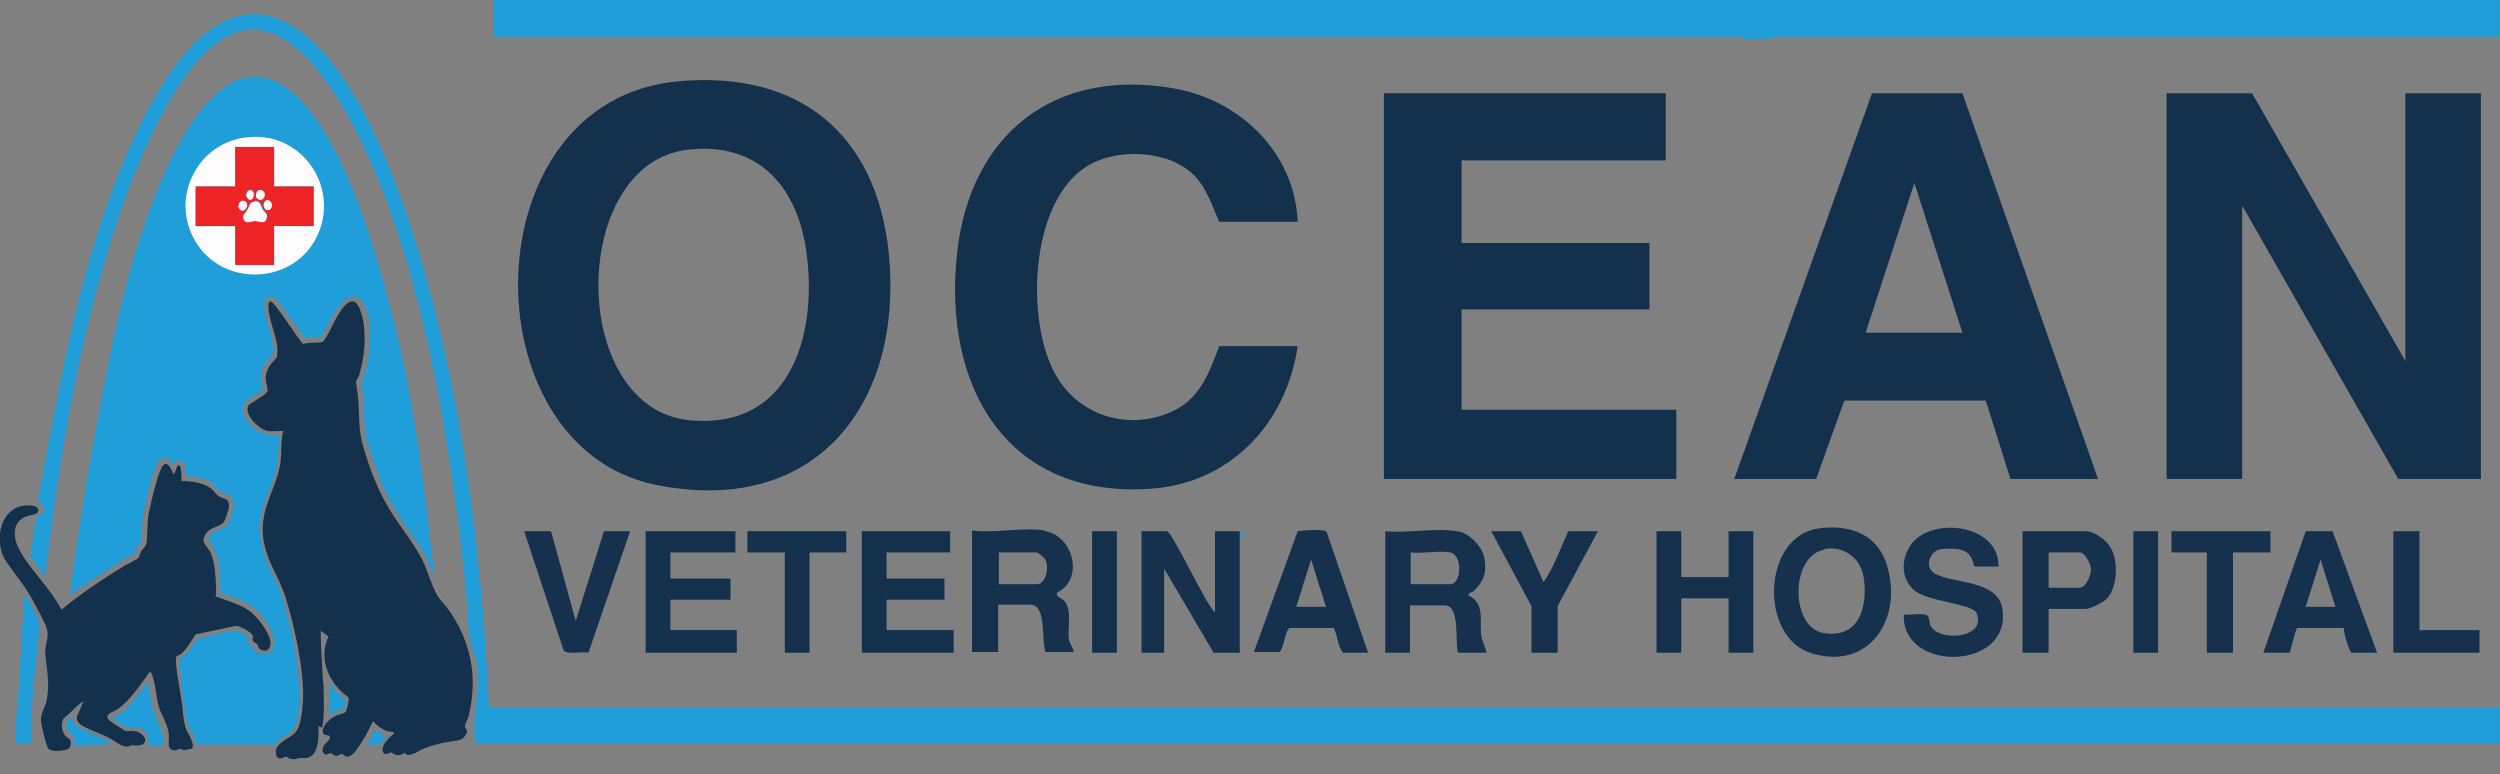 <?xml version="1.0" encoding="UTF-8"?>
<svg xmlns="http://www.w3.org/2000/svg" version="1.1" viewBox="0 0 353.9 109.6">
  <rect x="0" y="0" width="353.9" height="109.6" fill="#808080" stroke="none"/>
  <defs>
    <style>
      .cls-1 {
        fill: #209ed9;
      }

      .cls-2 {
        fill: #13304c;
      }

      .cls-3 {
        fill: #fefcfc;
      }

      .cls-4 {
        fill: #15314d;
      }

      .cls-5 {
        fill: #ee2325;
      }
    </style>
  </defs>
  <!-- Generator: Adobe Illustrator 28.6.0, SVG Export Plug-In . SVG Version: 1.2.0 Build 709)  -->
  <g>
    <g id="Layer_1">
      <path class="cls-1" d="M61.5,81.6l-1.4-3.2c-2.2-3.4-4.7-6.5-6.2-10.3-.7-1.7-1.2-3.5-1.8-5.3h-.4c0-.1.3-.3.3-.3-.6-2.1-.4-4.3-.6-6.5,0-.5-.3-1.2-.2-1.7,0-.4.5-1.4.6-1.9.6-2.6,1.1-7.4-.5-9.7-1.1-1.6-2.6-.3-3.4.8-.9,1.3-1.6,2.9-2.5,4.2-.7.2-1.5,0-2.2.2l-4.1-5.6c-.4-.4-1.2-.4-1.5,0-.7,1.1,1,5.2,1.1,6.8,0,1.4-.3,1.2-1,2.2-.4.6-.7,1.2-.7,2,0,.4.2,1.5.2,1.7-.2.6-1.9,1.3-2.4,1.8-.8.9-.4,1.8.1,2.6,1.1,1.7,2.7,2.3,4.7,2.2-.2,1.4-.1,2.9-.4,4.3-.8,4.3-3.1,6-2.2,10.9.5,3.2,2.3,5.3,3.1,8.2,1.4,4.7,2.8,11.6,2.1,16.4-.4,2.7-1.8,2.2-3.3,4h-11.2c0-1.2-1-2-1.2-3.2-.4-1.8-.7-4.4-.9-6.2,0-.4-.3-2.6-.2-2.7,0,0,.9-.6,1.1-.8.6-.6.9-1.4,1.4-2.1,1.4-.1,4.7-1.4,5.9-1.1.1,0,1,.6,1.1.6.2.1,0,.6.3,1,0,.1.7,1.1.8,1.1.6.6,1.7.9,2.4.2,1.4-1.5-.9-4.8-2.1-5.9-1.5-1.3-3.3-1.7-5.1-2.4-.1-2.1,0-4.2-.8-6.1-.4-.9-1.4-1.4-.4-2.3.5-.5,1.2-.5,1.7-.8.9-.6,1.4-2.5,1.3-3.5-.1-1.4-1-1.1-1.9-1.7-.6-.4-.9-1-1.5-1.4-.9-.5-2.3-.7-3.3-.7.2-1.3-.3-3.1-1.8-1.7-.9-1.6-2.1-.8-2.6.7-.7,2.2-1.5,5.4-1.8,7.7,0,.7,0,1.9-.1,2.5,0,.2-.6.7-.7,1-.1.2-.1.6-.2.7,0,.1-2.3,1.3-2.7,1.6l-6.5,4.3c.8-6.4,1.8-12.7,2.9-19,2.3-13.1,4.7-26.7,9.8-39.1,2.8-6.7,9.8-20.7,18.8-13,7.7,6.6,12.4,24.5,14.8,34.2,2.7,11.1,4,22.8,5.3,34.2h0Z"/>
      <path class="cls-2" d="M37.9,61c-1.2-.2-3.3-2.2-2.8-3.5.2-.5,2.5-1.4,2.8-2.2,0-.2-.3-1.4-.3-1.8,0-.6.3-1.4.7-1.9.2-.3.8-.8.9-1.1.4-1.9-.8-4.2-1.1-6.1,0-.3-.4-1.9.3-1.7.5.1,3.8,5.3,4.5,6,.9-.3,1.9-.1,2.8-.3,1.1-1.4,1.8-3.6,2.9-4.9,1.6-1.9,2.3-.2,2.7,1.4.6,2.6.3,5.5-.4,8,0,.3-.5,1-.5,1.1,0,.5.3,1.9.3,2.5.2,2.5,0,4.5.8,7,.9,3.1,2.2,6.4,4,9.2,1.4,2.2,3.3,4.5,4.4,6.8.7,1.5,1.1,3.1,1.9,4.6.5.9,1.3,1.6,1.9,2.5,3,4.4,3.9,9.3,2.7,14.5,0,.4-.6,1.4-.6,1.7,0,.4.7.5,0,1.4-.5.8-1.5.6-2.2.8-1.3.2-2.4.5-3.7,1-.7.3-1.7,1.1-2.4.8-.2,0-.1-.3-.1-.3,0,0-.5.4-1,.4-.6,0-.9-.4-1-.4-.2,0-1,.6-1.2-.1-.3-1,1-2,1.6-2.6-.2-.3-.6-.2-1-.3-.8-.3-1.4-.8-2-1.4-.5.9-.9,1.9-1.5,2.8-.4.6-1.3,2.2-2.1,2.2-.5,0-.7-.4-.8-.4-.1,0-.5.3-.8.3s-.7-.4-.8-.4c-.2,0-.8.6-1.1-.2-.3-1,1-1.4,1-2,0-.6-.9,0-1-.8s.9-1.8,1.7-2.2c.3-.2,1.4-.4,1.5-.6.2-.2.6-1.9.4-2.1-2.7-1.9-4.3-5.4-2.8-8.6l-1.1-.8c0,2.3.2,4.6.3,6.9,0,.2.1.4.1.7,0,2,.2,4.1-.2,6.1l-.5-.2c0,1.4.1,4.2-1.7,4.5-.4,0-.7,0-.9,0-.4,0-.7.3-1.4.1-.2,0-.5-.3-.6-.3-.2,0-1.1.7-1.4-.2-.5-1.6,1.8-2.3,2.6-3.1,1-1,1.1-3.4,1.2-4.7.2-4-1.2-10.4-2.4-14.3-1-3.4-3.1-5.6-3.3-9.4s2-6.4,2.5-9.9c.2-1.5,0-3,.4-4.5-.8,0-1.8.1-2.5,0h0Z"/>
      <path class="cls-2" d="M24.4,67.1c.3.3.6-1,.7-1.1,0-.1,0-.2.3-.1.3.1.3,1.9.3,2.2,1.3,0,3,.2,4.1,1,.4.3.7.8,1.1,1.1.9.6,1.6.2,1.5,1.7,0,.2-.5,1.5-.6,1.8-.4.9-2,.8-2.7,1.9s0,1.5.6,2.4c.8,1.6.8,3.7.9,5.5,0,.3,0,.6-.1.9,1.7.7,3.6,1.1,5.1,2.3,1,.9,2.6,2.9,2.7,4.3,0,.8-.5,1.4-1.3,1-.6-.3-.3-.4-.6-.8-.1-.2-.5-.2-.6-.5-.1-.2,0-.4,0-.7-.2-.5-1.8-1.4-2.4-1.4l-5.7,1.2c-.7,1-1.2,2-2.1,2.8-.2.1-.5.2-.6.3-.4.6.6,5.3.7,6.3.2,1.3.2,2.7.6,3.9.2.6,1.5,2.4.8,2.9-.3,0-.9.2-1.1.2-.2,0-.3-.2-.5-.2-.1,0-.5.2-.8.2-1.2,0-.7-1.3-.8-2,0-1.5-1-2.8-1.4-4.1s-.4-2.7-.8-4c0-.1-.3-1.1-.5-1-1.3,1.8-2.9,4.2-4.7,5.4-.5.3-1.8.6-1.1,1.4,0,.1,2.2,1.5,2.4,1.6.3,0,.8-.1,1.2,0,.7,0,1.8.8,1.5,1.5-.2.7-1.4.5-1.9.5-.2,0-.3.2-.6.2-.9,0-1.7-.8-2.5-1.2-.9-.5-1.8-.8-2.7-1.2-.8-.4-2.1-.8-1.9-1.9l1-2.3c-.2.4-.4.3-.7.6-.7.6-1.4,1.4-2.2,2-.4.7-.3,1.7.2,2.4.4.5.9.4.8,1.3,0,.3-.2.6-.5.7-.6.2-2.4.4-2.7-.2-.3-.5-1-3.3-1-4,0-1,.6-1.8.8-2.7.5-2.7,0-4.3-.2-6.8,0-1.2.5-2.2.3-3.1-.1-.9-1.9-4-2.4-4.9-1.1-1.9-2.5-3.5-3.6-5.2-1.4-2.4-.9-6.6,2.1-7.5.7-.2,2.8-.4,2.6.7,0,.5-1.4.5-1.9.8-2.1,1-1.5,3.5-.5,5.1,1.6,2.7,4.2,5.1,5.7,8,2.8-2.3,5.8-4.3,8.9-6.2.4-.2,1.9-1,2-1.1.1-.1.2-.6.3-.8.4-.8.8-.6.9-1.8.1-1.5,0-2.8.4-4.4.3-1.4.9-4,1.5-5.4.7-1.9,1.5-.5,1.9.7h0Z"/>
      <path class="cls-1" d="M69.2,102.9h32.5v2.4h-34.5c0-1.4-.1-2.9,0-4.2.2-2,.6-3.5.5-5.7-.1-1.9-.8-3.4-1.2-5.1-.4-2.2-.3-5-.6-7.3-2.2-21.1-6.5-48.7-17-67.2-3.2-5.6-9.6-14.8-17-10.5-7.4,4.2-13,19.1-15.6,26.9-5.2,16-7.9,32.7-9.9,49.4l-2.1-2.8.8-5.5c0-.1.9-.2,1-1,.2-1.1-.7-1.1-.7-1.5,3.2-17.4,6.3-35.9,13.9-52,3.7-7.8,11.4-21.3,21.8-15.3,9.2,5.3,15.4,22.8,18.3,32.6,6.1,20.3,8.8,42.5,9.8,63.7,0,1,.2,2,.1,3.1h0Z"/>
      <path class="cls-1" d="M5.6,88.3c-.4,5-1.2,10-1.1,14.9,0,.7,0,1.4,0,2h-2.3c0-.8,0-1.6.1-2.4h0v-.2c0-.1,0-.2,0-.4,0-1.3.2-2.5.3-3.8,0,0,0-.1,0-.2s0,0,0,0c0-1,.2-2,.2-3,.2-3.6.3-7.2.7-10.8,0-.2,0-.3.2-.2.6,1.4,1.4,2.6,1.9,4h0Z"/>
      <path class="cls-1" d="M20.9,105.4c.5-1.2-.5-2.3-1.7-2.5-.5,0-1,0-1.4,0s-1.5-1-2-1.3c2.3-.7,3.4-3.1,4.9-4.7,0-.1.2-.3.3-.2.2,1.2.3,2.4.6,3.5.5,1.8,1.8,3.4,1.4,5.4h-2.2,0Z"/>
      <path class="cls-1" d="M10.5,105.4s0-.7,0-1c-.2-.6-1-.5-1.1-1.5,0-.8,0-1.1.8-1.5,0,1.3,1.2,1.7,2.2,2.2,1.2.6,2.5.9,3.5,1.8-.7-.1-5.1.2-5.3,0h0Z"/>
      <path class="cls-1" d="M46.7,101.2v-4.5c.2.3.5.8.8,1.1.8.9,1.8,1,1.2,2.3-.3.6-1.5.6-2,1.1Z"/>
      <path class="cls-1" d="M52,105.4l1.1-2.1,1.6.9c-.2.1-.8,1.2-.9,1.2h-1.8Z"/>
      <path class="cls-1" d="M148.4-202.9c-.5,0,.5-1.2.6-1.2l-.6,1.2Z"/>
      <g>
        <path class="cls-3" d="M35.4,19.4c7.7-.6,12.9,7.6,9.3,14.4s-13.9,6.8-17.4-.3c-3.1-6.2,1.1-13.6,8-14.1h0ZM38.8,20.8h-5.5v5.6h-5.6v5.6h5.6v5.5h5.5v-5.5h5.6v-5.6h-5.6s0-5.6,0-5.6Z"/>
        <path class="cls-5" d="M38.8,20.8v5.6h5.6v5.6h-5.6v5.5h-5.5v-5.5h-5.6v-5.6h5.6v-5.6h5.5ZM35.4,26.9c-.5,0-.7.7-.4,1.1.8,1,1.4-1.2.4-1.1ZM36.4,28.1c.7.7,1.4-.6.8-1.1s-1.2.6-.8,1.1ZM34,29.7c.7.6,1.3-.8.7-1.2-.7-.4-1.2.7-.7,1.2ZM37.5,28.5c-.4.4,0,1.5.6,1.2.8-.4,0-1.8-.6-1.2ZM36,28.5c-.7,0-.7.7-.9,1.1-.3.5-.8.7-.5,1.4.3.8,1.1.2,1.6.2s1.4.5,1.6-.3c.2-.7-.3-.8-.5-1.3-.3-.5-.3-1.3-1.2-1.2h0Z"/>
        <path class="cls-3" d="M36,28.5c.9-.1.9.7,1.2,1.2.3.4.8.6.5,1.3-.2.8-1.1.3-1.6.3s-1.3.5-1.6-.2c-.3-.7.2-.8.5-1.4.3-.4.3-1.1.9-1.1h0Z"/>
        <path class="cls-3" d="M34,29.7c-.6-.5,0-1.6.7-1.2s0,1.7-.7,1.2Z"/>
        <path class="cls-3" d="M37.5,28.5c.7-.7,1.5.8.6,1.2-.7.3-1-.8-.6-1.2Z"/>
        <path class="cls-3" d="M36.4,28.1c-.5-.5.1-1.6.8-1.1s0,1.8-.8,1.1Z"/>
        <path class="cls-3" d="M35.4,26.9c1,0,.4,2.2-.4,1.1-.3-.4,0-1.1.4-1.1Z"/>
      </g>
      <path class="cls-1" d="M175.6,76.2c-.6,0,.6-1.4.8-1.5l-.8,1.5Z"/>
      <polygon class="cls-2" points="318.8 13.2 340.5 51.1 340.5 13.2 351.2 13.2 351.2 67.8 339.5 67.8 317.4 29.1 317.4 67.8 306.7 67.8 306.7 13.2 318.8 13.2"/>
      <path class="cls-2" d="M96.1,11.5c16.9-1.5,27.9,7.3,29.7,24.2,2.2,21.5-10.4,37.6-33.1,32.9-26.5-5.5-26.2-54.5,3.4-57.1h0ZM97.3,21.2c-16.8,2-16.9,36.7.4,38.3,14.1,1.3,18-11.9,16.5-23.5-1.2-9.5-6.8-16-16.9-14.8h0Z"/>
      <polygon class="cls-2" points="235.8 13.2 235.8 22.7 206.9 22.7 206.9 34.4 233.5 34.4 233.5 43.8 206.9 43.8 206.9 58 237.3 58 237.3 67.8 195.9 67.8 195.9 13.2 235.8 13.2"/>
      <path class="cls-2" d="M245.5,67.8l19.5-54.6h12.8s19.2,54.6,19.2,54.6h-12.4l-3.5-11.1h-20c0-.1-4,11.1-4,11.1h-11.6ZM264.1,47.1h13.7l-6.8-21.2-6.9,21.2Z"/>
      <path class="cls-2" d="M183.7,31.4h-11.1c-1.1-2.4-1.8-5-3.9-6.9-3.3-3-9.4-3.4-13.4-1.7-9.7,4-10.4,23-5.6,30.7,3.3,5.4,10,7.4,15.9,4.9,4.2-1.8,5.5-5.4,7-9.4h11.1c-1.6,11-9.6,19.5-21,20.2-20.5,1.3-29.3-14.9-27.2-33.5,1.9-16.8,13.8-26.1,30.6-23.2,9.4,1.6,17.2,9.1,17.6,18.9Z"/>
      <path class="cls-4" d="M148,75.2c4,.7,5.5,6.9,1.6,8.7-.1.7.7.7,1.1,1.2,1.1,1.4.4,3.7.6,5.3.1.8.6,1.2.7,1.9h-4c-.6-1.5.2-6.7-2.1-6.7h-4.6v6.7h-3.7v-17.2c3.1.4,7.4-.5,10.3,0ZM141.4,82.7h5.4c1.3,0,1.8-2.6,1.1-3.6-.1-.2-1-.9-1.1-.9h-5.4v4.5h0Z"/>
      <path class="cls-4" d="M172,86.7v-11.5h3.5v17.2h-3.7l-7-11.9v11.9h-3.2v-17.2h3.6c.7,0,5.5,10.4,6.8,11.5h0Z"/>
      <path class="cls-4" d="M206.3,75.2c1.6.2,3.5,2.1,3.8,3.7.4,2.1,0,3.3-1.4,4.7-.4.4-.9.2-.8.7,2.4,1.2,1.5,3.6,1.8,5.7.1.9.6,1.5.7,2.4h-4c-.5-1.4.4-6.7-1.9-6.7h-4.9v6.7h-3.5v-17.2c3.1.3,7.1-.5,10.1,0h0ZM205.3,78.2c-1.4-.3-4,.2-5.6,0v4.5h5.6c1.6,0,1.8-4.1,0-4.5Z"/>
      <path class="cls-4" d="M257.4,74.8c4.5-.6,8.5.8,9.8,5.5,2.1,7.4-2.6,14.6-10.7,12.2-7.5-2.2-7.1-16.5.9-17.7ZM258.3,77.8c-4.9.8-4.9,11-.2,11.8,5.1.9,6.4-3.8,5.7-8-.5-2.7-2.8-4.3-5.5-3.9Z"/>
      <polygon class="cls-2" points="104.1 75.2 104.1 78.2 94.9 78.2 94.9 81.9 103.4 81.9 103.4 84.9 94.9 84.9 94.9 89.2 104.3 89.2 104.3 92.4 91.4 92.4 91.4 75.2 104.1 75.2"/>
      <path class="cls-4" d="M283,80.2h-3.5c-.1,0-.1-1.5-1.4-2.2-.8-.4-2.7-.4-3.6-.2-1.4.4-2.1,2.5-.6,3.4,2.4,1.4,8.7.9,9.5,4.7,1.8,9-14.2,9.5-13.9,1.1.8.1,3-.3,3.4.2.2.2.2.9.4,1.4,1.2,2.3,8,1.8,6.5-1.8-.6-1.4-7.2-1.6-9-3.4s-1.5-4.2-.6-5.8c2.5-4.7,13-3.6,12.7,2.7h0Z"/>
      <polygon class="cls-2" points="134.5 75.2 134.5 78.2 125.5 78.2 125.5 81.9 133.7 81.9 133.7 84.9 125.5 84.9 125.5 89.2 135 89.2 135 92.4 122 92.4 122 75.2 134.5 75.2"/>
      <polygon class="cls-2" points="238 75.2 238 81.7 244.7 81.7 244.7 75.2 248.2 75.2 248.2 92.4 244.7 92.4 244.7 84.7 238 84.7 238 92.4 234.5 92.4 234.5 75.2 238 75.2"/>
      <path class="cls-4" d="M320.4,92.4l6-17.2h3.8s6.3,17.2,6.3,17.2h-3.6c-.3,0-1.2-3-1.1-3.5h-6.6c-.2,0-1,3.5-1.1,3.5h-3.7ZM330.6,85.9l-2.1-6.7-2.1,6.7h4.2Z"/>
      <path class="cls-4" d="M193.7,92.4h-3.6c-.8-1-.7-2.4-1.3-3.5-.3,0-5.9,0-6.2,0-.7.2-.8,2.9-1.5,3.4h-3.6l6.2-17.1c.8-.1,3.7-.4,4.1.1l5.8,16.9h0ZM187.7,85.9l-2.1-6.7-2.1,6.7h4.2Z"/>
      <path class="cls-4" d="M290,86.2v6.2h-3.7v-17.2h9.1c1,0,2.8,1.3,3.3,2.2,1.2,1.8,1.1,5.6-.4,7.3-.4.5-2.4,1.5-3,1.5h-5.4ZM290,83.2h4.4c.9,0,1.6-1.8,1.6-2.6,0-.8-.9-2.4-1.6-2.4h-4.4v5Z"/>
      <path class="cls-4" d="M78,75.2l3.5,12.7,4-12.7h3.7l-5.9,17.2c-.8-.2-3,.3-3.5-.3l-5.6-16.9h3.7Z"/>
      <path class="cls-4" d="M215.3,75.2l3.2,7.2c1.5-2.1,2.4-4.8,3.5-7.2h4.2l-5.7,10.6v6.6h-3.7v-6.6l-5.7-10.6h4.2,0Z"/>
      <polygon class="cls-4" points="321.4 75.2 321.4 78.2 316.1 78.2 316.1 92.4 312.4 92.4 312.4 78.2 307.4 78.2 307.4 75.2 321.4 75.2"/>
      <polygon class="cls-4" points="342.5 75.2 342.5 89.2 351 89.2 351 92.4 338.8 92.4 338.8 75.2 342.5 75.2"/>
      <polygon class="cls-2" points="119.8 75.2 119.8 78.2 114.6 78.2 114.6 92.4 111.1 92.4 111.1 78.2 105.8 78.2 105.8 75.2 119.8 75.2"/>
      <rect class="cls-2" x="154.6" y="75.2" width="3.5" height="17.2"/>
      <rect class="cls-2" x="302" y="75.2" width="3.5" height="17.2"/>
      <path class="cls-1" d="M246.7,5.5l2.4-4.5,3.4,1.9c-.4.3-1.7,2.6-1.9,2.6h-3.9Z"/>
      <rect class="cls-1" x="69.8" width="284" height="5.2"/>
      <rect class="cls-1" x="67.9" y="100.1" width="286" height="5.2"/>
    </g>
  </g>
</svg>